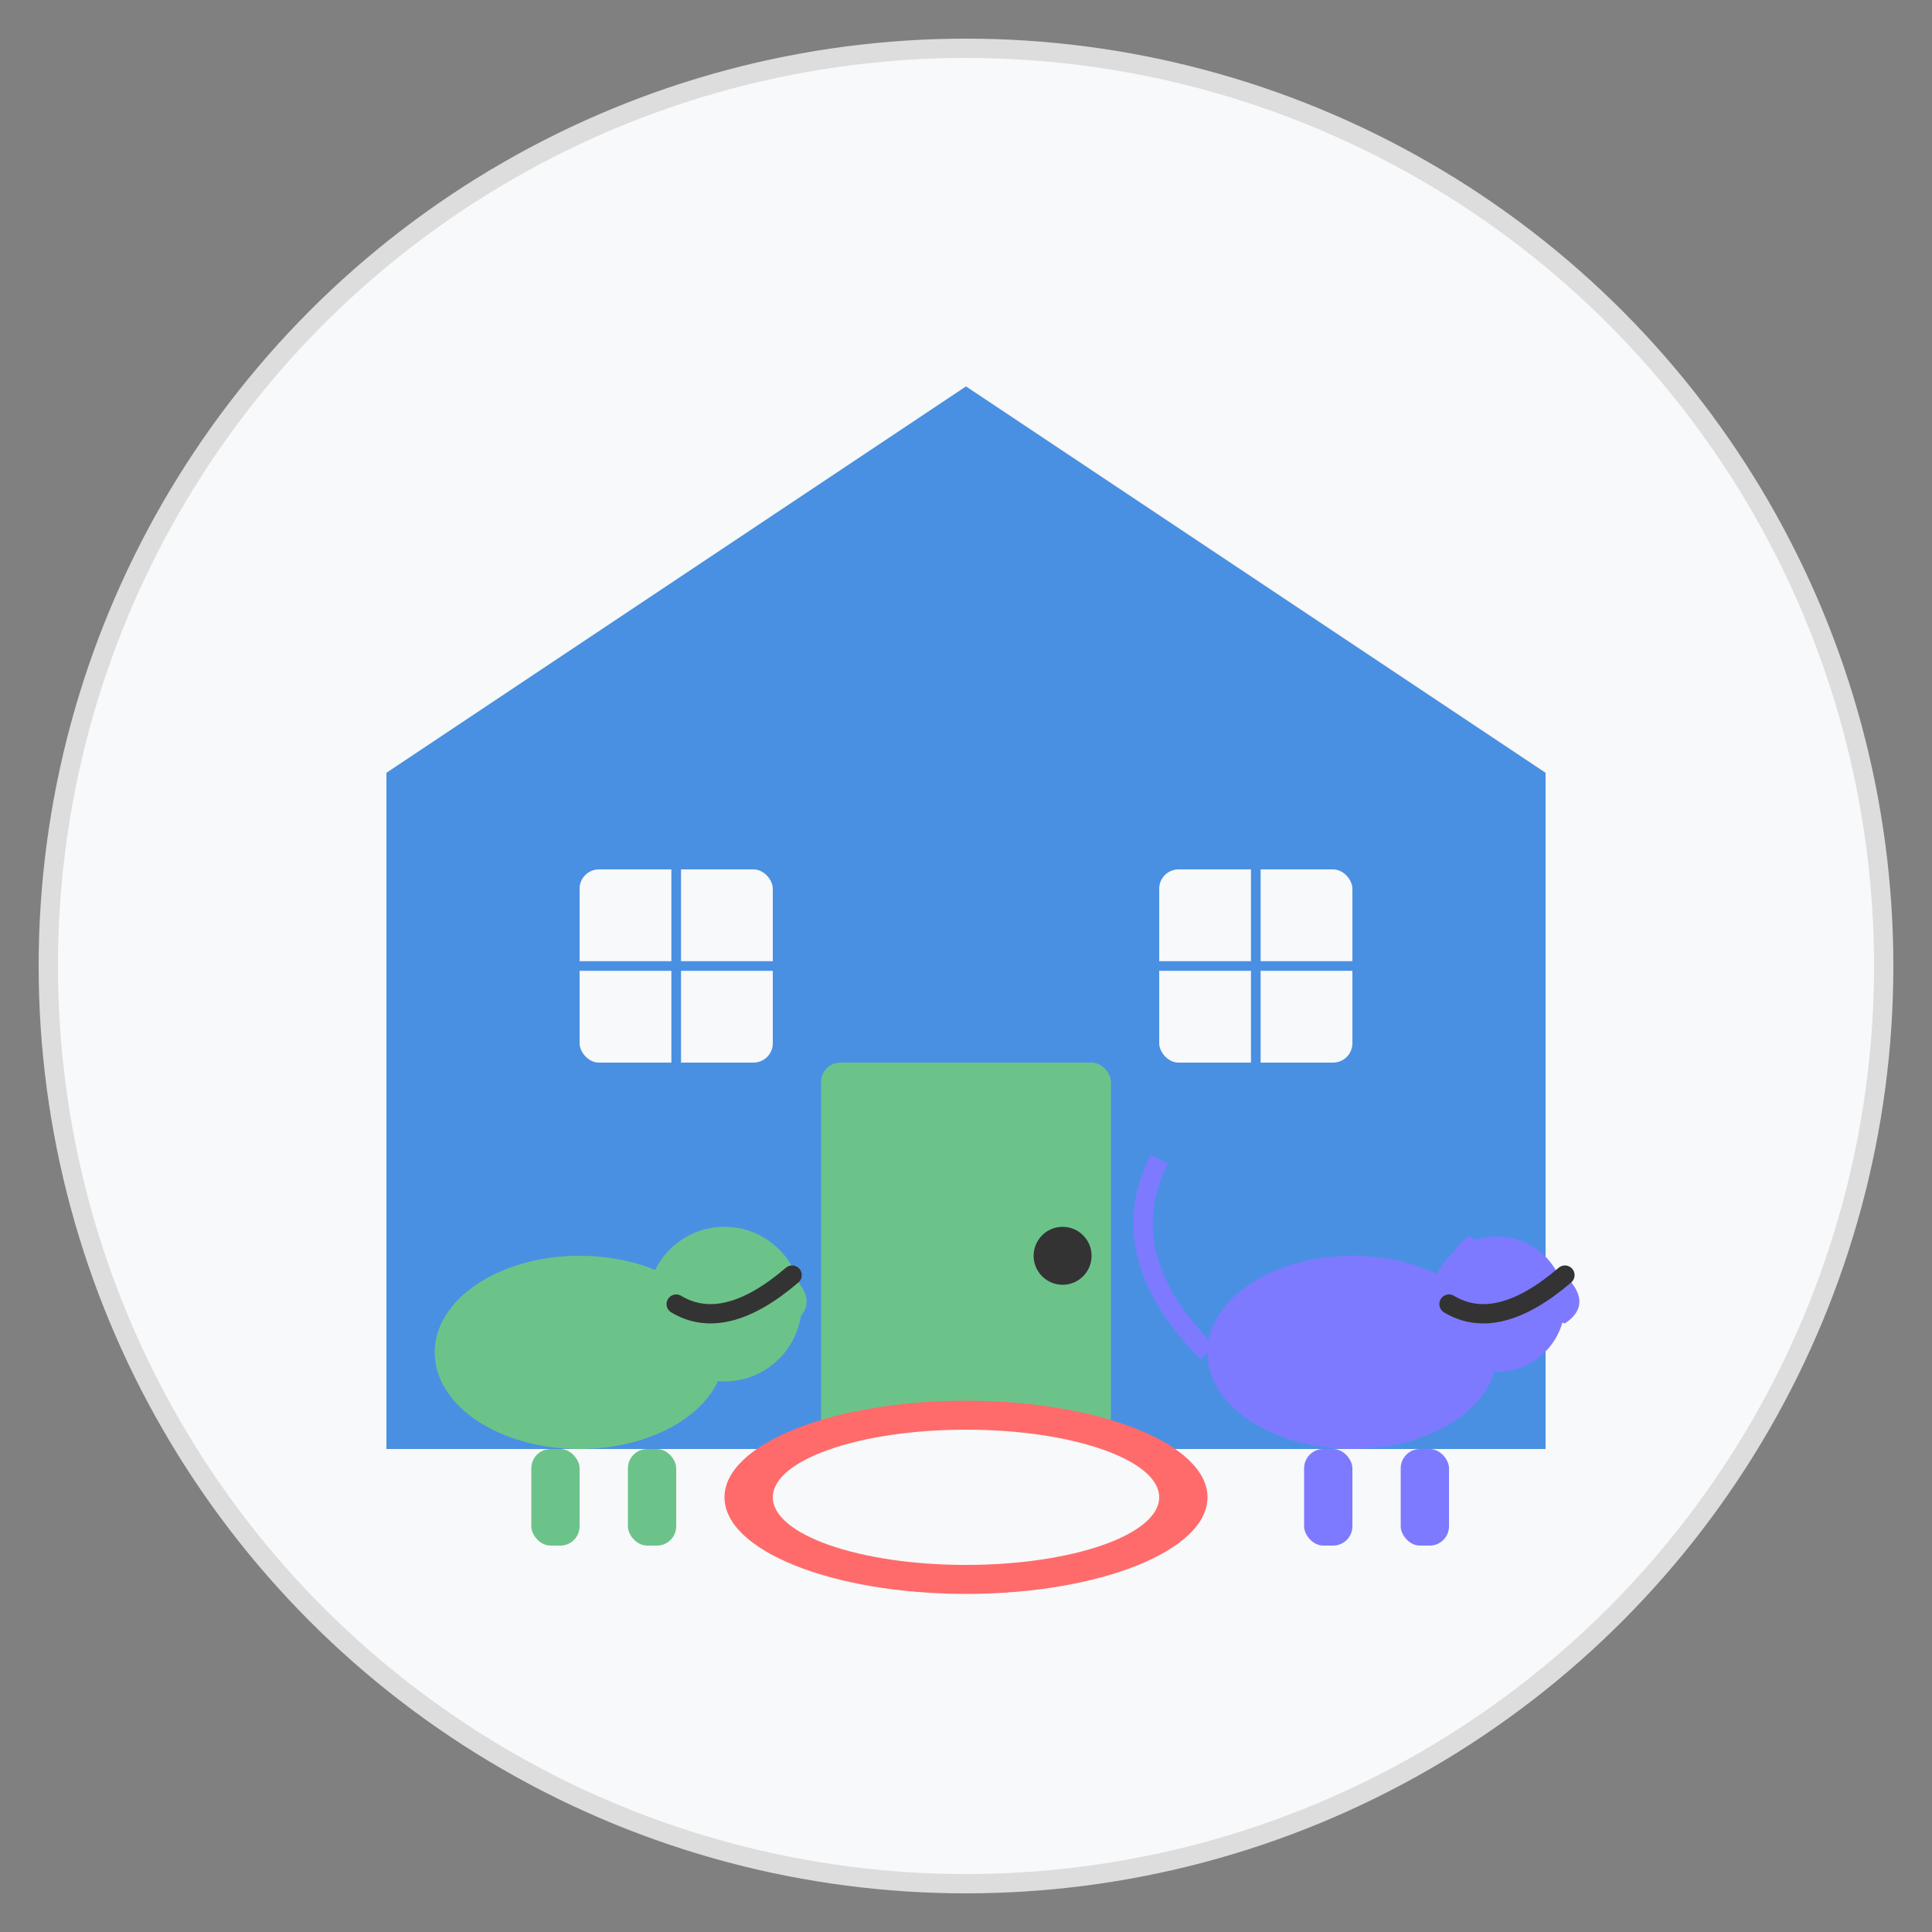 <svg xmlns="http://www.w3.org/2000/svg" width="200" height="200" viewBox="0 0 200 200">
  <rect x="0" y="0" width="200" height="200" fill="#808080" stroke="none"/>
  <style>
    .house {
      fill: #4a90e2;
    }
    .door {
      fill: #6cc38a;
    }
    .window {
      fill: #f8f9fa;
    }
    .dog {
      fill: #6cc38a;
    }
    .cat {
      fill: #7d7aff;
    }
    .outline {
      fill: none;
      stroke: #333;
      stroke-width: 2;
      stroke-linecap: round;
      stroke-linejoin: round;
    }
    .circle {
      fill: #f8f9fa;
      stroke: #ddd;
      stroke-width: 2;
    }
  </style>
  
  <!-- Background Circle -->
  <circle class="circle" cx="100" cy="100" r="95" />
  
  <!-- House -->
  <g class="house">
    <path d="M40,150 L40,80 L100,40 L160,80 L160,150 Z" />
    <rect x="85" y="110" width="30" height="40" rx="2" class="door" />
    <circle cx="110" cy="130" r="3" fill="#333" />
    <rect x="60" y="90" width="20" height="20" rx="2" class="window" />
    <path d="M60,100 L80,100 M70,90 L70,110" stroke="#4a90e2" stroke-width="1" />
    <rect x="120" y="90" width="20" height="20" rx="2" class="window" />
    <path d="M120,100 L140,100 M130,90 L130,110" stroke="#4a90e2" stroke-width="1" />
  </g>
  
  <!-- Dog -->
  <g class="dog">
    <ellipse cx="60" cy="140" rx="15" ry="10" />
    <circle cx="75" cy="135" r="8" />
    <path d="M75,135 Q78,130 82,132 Q85,135 82,137 Z" />
    <path d="M75,135 Q78,130 72,128 Q69,130 70,135 Z" />
    <rect x="55" y="150" width="5" height="10" rx="2" />
    <rect x="65" y="150" width="5" height="10" rx="2" />
  </g>
  
  <!-- Cat -->
  <g class="cat">
    <ellipse cx="140" cy="140" rx="15" ry="10" />
    <circle cx="155" cy="135" r="7" />
    <path d="M155,135 Q158,130 162,132 Q165,135 162,137 Z" />
    <path d="M155,135 Q158,130 152,128 Q149,130 150,135 Z" />
    <rect x="135" y="150" width="5" height="10" rx="2" />
    <rect x="145" y="150" width="5" height="10" rx="2" />
    <path d="M125,140 Q115,130 120,120" stroke-width="2" stroke="#7d7aff" fill="none" />
  </g>
  
  <!-- Pet Bed -->
  <ellipse cx="100" cy="155" rx="25" ry="10" fill="#ff6b6b" />
  <ellipse cx="100" cy="155" rx="20" ry="7" fill="#f8f9fa" />
  
  <!-- Outlines -->
  <g class="outline">
    <path d="M70,135 Q75,138 82,132" />
    <path d="M150,135 Q155,138 162,132" />
  </g>
</svg>
